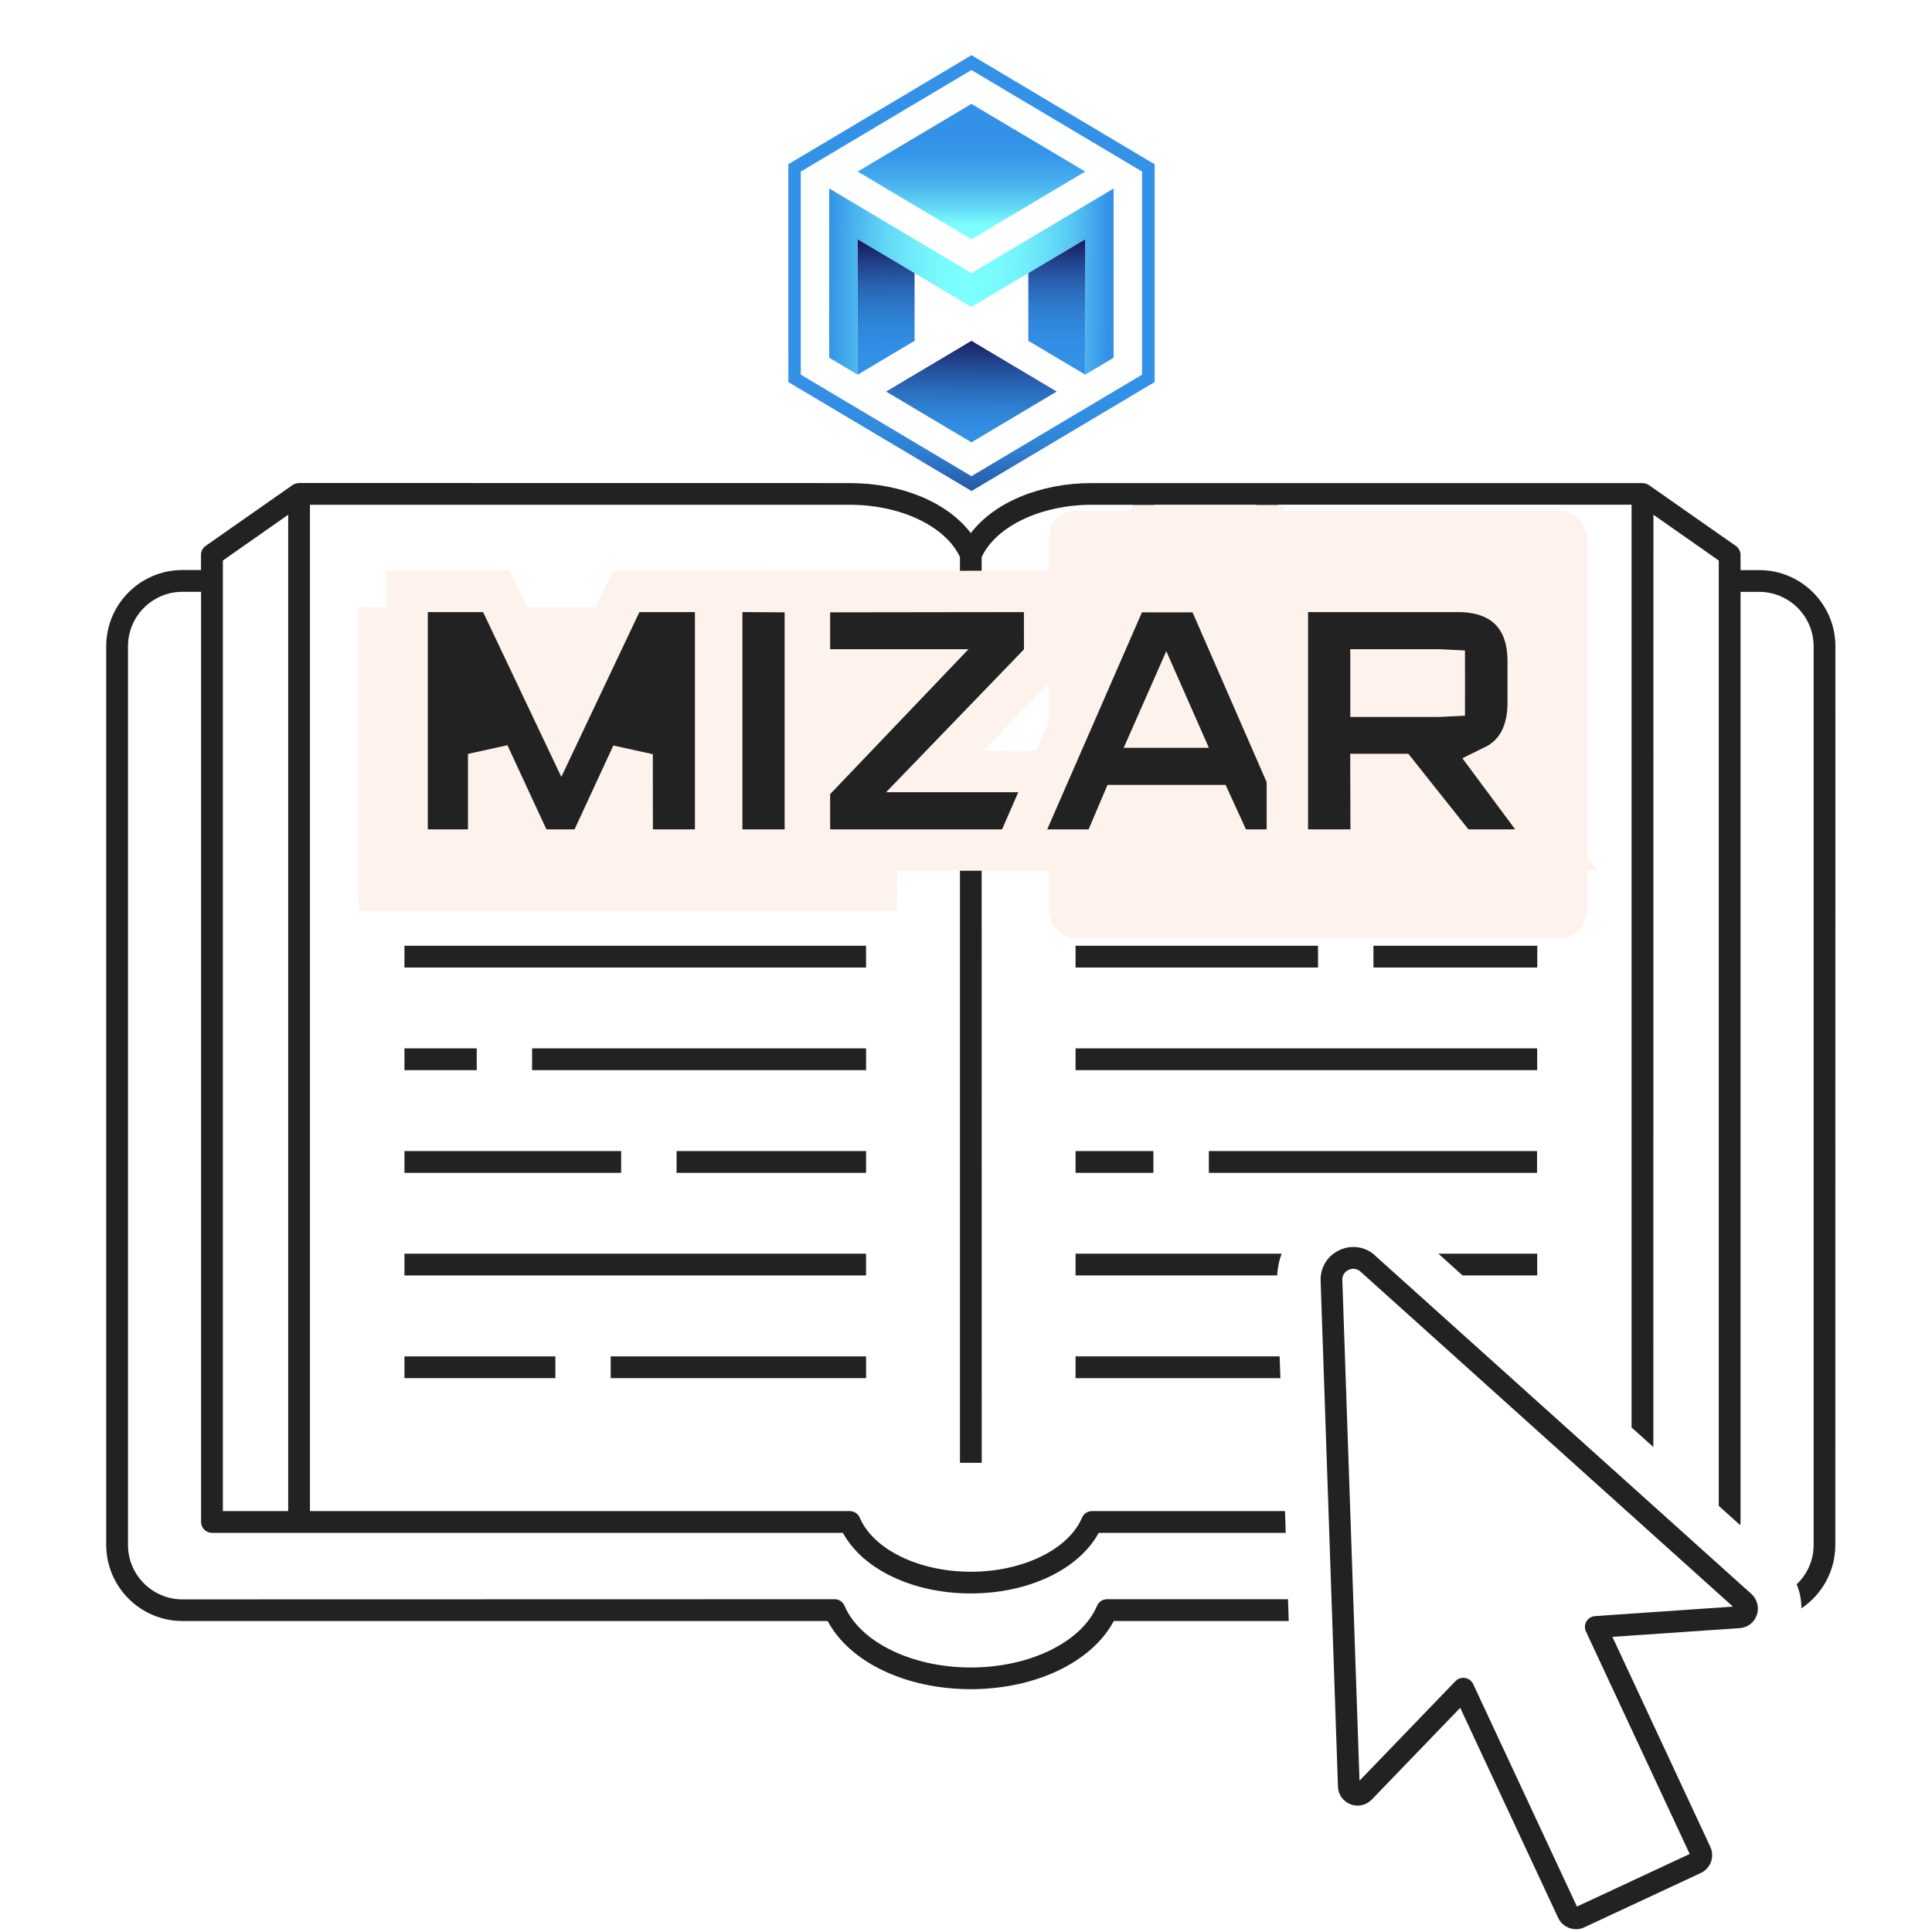 <svg width="140" height="140" viewBox="0 0 140 140" fill="none" xmlns="http://www.w3.org/2000/svg">
<path d="M127.474 41.312H126.126V40.21C126.126 39.952 125.999 39.711 125.787 39.562L119.476 35.143H119.47C119.418 35.109 119.361 35.08 119.298 35.057C119.28 35.052 119.269 35.046 119.252 35.046C119.206 35.034 119.154 35.023 119.108 35.017C119.091 35.017 119.074 35.011 119.057 35.011C119.045 35.011 119.034 35.006 119.022 35.006H79.122C75.346 35.006 72.024 36.423 70.348 38.632C68.673 36.417 65.351 35.006 61.575 35.006L21.675 35C21.663 35 21.652 35 21.64 35.006C21.623 35.006 21.606 35.011 21.588 35.011C21.537 35.017 21.485 35.029 21.439 35.04C21.422 35.046 21.411 35.046 21.393 35.052C21.33 35.075 21.273 35.103 21.221 35.138H21.216L14.904 39.556C14.692 39.705 14.565 39.946 14.565 40.204V41.306H13.217C10.17 41.306 7.697 43.785 7.697 46.826V111.944C7.697 114.991 10.176 117.464 13.217 117.464H59.974C61.558 120.442 65.632 122.404 70.343 122.404C75.048 122.404 79.127 120.436 80.711 117.464H93.386L93.334 115.886H80.217C79.902 115.886 79.615 116.075 79.494 116.368C78.376 118.996 74.617 120.832 70.348 120.832C66.085 120.832 62.321 118.996 61.202 116.368C61.076 116.075 60.795 115.886 60.479 115.886L13.222 115.897C11.048 115.897 9.275 114.13 9.275 111.95V46.831C9.275 44.657 11.042 42.884 13.222 42.884H14.571V110.286C14.571 110.722 14.927 111.078 15.363 111.078H61.081C62.522 113.723 66.154 115.467 70.348 115.467C74.542 115.467 78.174 113.723 79.615 111.078H93.167L93.116 109.5H79.127C78.811 109.5 78.525 109.689 78.404 109.982C77.423 112.283 74.112 113.895 70.354 113.895C66.596 113.895 63.291 112.289 62.304 109.982C62.177 109.689 61.896 109.5 61.581 109.5H22.46V36.578H61.575C65.264 36.578 68.512 38.127 69.562 40.364V106H71.14L71.134 40.364C72.184 38.133 75.432 36.578 79.121 36.578H82.076V46.217H77.945V47.795H82.076V53.653H77.945V55.231H82.076V61.09H77.945V62.667H82.076V66.908C82.076 67.212 82.248 67.487 82.523 67.619C82.632 67.671 82.747 67.694 82.862 67.694C83.04 67.694 83.212 67.636 83.356 67.522L87.349 64.308L91.343 67.516C91.578 67.705 91.905 67.745 92.18 67.613C92.456 67.481 92.628 67.206 92.628 66.902V62.662H111.39V61.084H92.628V55.225H97.895V53.648H92.628V47.789H101.906V46.211H92.628V36.572H118.23V103.44L119.808 104.857L119.814 37.3L124.548 40.617V109.121L126.091 110.509C126.114 110.44 126.126 110.366 126.126 110.291V42.889H127.474C129.649 42.889 131.422 44.656 131.422 46.836V111.955C131.422 113.074 130.951 114.083 130.194 114.806C130.423 115.357 130.538 115.948 130.538 116.545C132.018 115.552 132.994 113.865 132.994 111.955L133 46.831C133 43.784 130.521 41.311 127.48 41.311L127.474 41.312ZM20.883 109.5H16.15V40.617L20.883 37.3V109.5ZM91.052 65.262L87.844 62.685C87.557 62.456 87.144 62.456 86.857 62.685L83.65 65.262V36.579H91.052L91.052 65.262Z" fill="#222222"/>
<path d="M77.939 75.969H111.39V77.547H77.939V75.969Z" fill="#222222"/>
<path d="M105.982 92.424H111.393V90.847H104.232L105.982 92.424Z" fill="#222222"/>
<path d="M77.939 90.847V92.424H92.548C92.577 91.879 92.686 91.346 92.869 90.847H77.939Z" fill="#222222"/>
<path d="M77.939 99.866H92.783L92.725 98.289H77.939L77.939 99.866Z" fill="#222222"/>
<path d="M29.307 46.218H62.757V47.796H29.307V46.218Z" fill="#222222"/>
<path d="M29.307 68.532H62.757V70.11H29.307V68.532Z" fill="#222222"/>
<path d="M99.644 90.974C98.927 90.325 97.935 90.182 97.062 90.589C96.185 90.997 95.662 91.852 95.697 92.815L96.954 129.468C96.971 130.042 97.332 130.541 97.866 130.748C98.399 130.954 99.002 130.817 99.398 130.409L105.813 123.754L112.91 138.976C113.151 139.492 113.662 139.796 114.201 139.796C114.402 139.796 114.609 139.756 114.798 139.664L123.25 135.722C123.961 135.389 124.265 134.546 123.938 133.834L116.841 118.612L126.061 117.981C126.348 117.964 126.612 117.861 126.83 117.694C127.048 117.528 127.215 117.298 127.307 117.029C127.49 116.489 127.341 115.893 126.916 115.508L99.645 90.985L99.644 90.974ZM115.585 117.109C115.327 117.127 115.091 117.27 114.959 117.494C114.827 117.718 114.816 117.993 114.925 118.228L122.441 134.346L114.271 138.156L106.754 122.038C106.645 121.803 106.427 121.637 106.169 121.591C106.123 121.585 106.083 121.579 106.037 121.579C105.825 121.579 105.618 121.665 105.469 121.82L98.515 129.038L97.27 92.759C97.252 92.277 97.614 92.07 97.723 92.018C97.832 91.967 98.222 91.823 98.584 92.145L125.574 116.421L115.579 117.109L115.585 117.109Z" fill="#222222"/>
<path d="M43.48 53.653H62.76V55.231H43.48V53.653Z" fill="#222222"/>
<path d="M29.307 53.653H39.468V55.231H29.307V53.653Z" fill="#222222"/>
<path d="M52.791 61.091H62.752V62.669H52.791V61.091Z" fill="#222222"/>
<path d="M29.307 61.091H48.781V62.669H29.307V61.091Z" fill="#222222"/>
<path d="M38.557 75.969H62.759V77.547H38.557V75.969Z" fill="#222222"/>
<path d="M29.307 75.969H34.545V77.547H29.307V75.969Z" fill="#222222"/>
<path d="M29.307 83.41H45.01V84.988H29.307V83.41Z" fill="#222222"/>
<path d="M49.027 83.41H62.758V84.988H49.027V83.41Z" fill="#222222"/>
<path d="M29.307 90.847H62.757V92.424H29.307V90.847Z" fill="#222222"/>
<path d="M44.254 98.289H62.759V99.866H44.254V98.289Z" fill="#222222"/>
<path d="M29.307 98.289H40.243V99.866H29.307V98.289Z" fill="#222222"/>
<path d="M105.924 46.218H111.392V47.796H105.924V46.218Z" fill="#222222"/>
<path d="M101.912 53.653H111.397V55.231H101.912V53.653Z" fill="#222222"/>
<path d="M99.525 68.532H111.397V70.11H99.525V68.532Z" fill="#222222"/>
<path d="M77.939 68.532H95.509V70.11H77.939V68.532Z" fill="#222222"/>
<path d="M77.939 83.41H83.58V84.988H77.939V83.41Z" fill="#222222"/>
<path d="M87.598 83.41H111.38V84.988H87.598V83.41Z" fill="#222222"/>
<rect x="26" y="44" width="39" height="22" fill="#FDF2EC"/>
<rect x="76" y="37" width="39" height="31" rx="2" fill="#FDF2EC"/>
<path d="M70.394 5.076L82.759 12.432V27.149L70.394 34.505L58.028 27.149V12.432L70.394 5.076ZM70.394 4L69.948 4.268L57.577 11.632L57.125 11.896V27.687L57.577 27.955L69.948 35.313L70.401 35.581L70.853 35.313L83.218 27.955L83.669 27.687V11.896L83.21 11.632L70.851 4.268L70.394 4Z" fill="url(#paint0_linear_4817_3376)"/>
<path d="M70.395 7.528L62.152 12.433L70.395 17.34L78.638 12.433L70.395 7.528Z" fill="url(#paint1_linear_4817_3376)"/>
<path d="M60.088 13.658L70.393 19.79L80.697 13.658V25.921L78.636 27.148V17.338L70.393 22.243L62.15 17.338V27.148L60.088 25.921V13.658Z" fill="url(#paint2_linear_4817_3376)"/>
<path d="M62.152 27.149L66.274 24.696V19.791L62.152 17.339V27.149Z" fill="url(#paint3_linear_4817_3376)"/>
<path d="M78.637 17.339V27.149L74.516 24.696V19.791L78.637 17.339Z" fill="url(#paint4_linear_4817_3376)"/>
<path d="M70.393 32.054L76.575 28.374L70.393 24.696L64.211 28.374L70.393 32.054Z" fill="url(#paint5_linear_4817_3376)"/>
<path d="M35.954 42.854L36.361 43.71L40.675 52.796L44.977 43.712L45.383 42.854H51.857V61.598H45.815L45.812 60.1L45.806 54.652L42.996 60.728L42.593 61.598H38.637L38.234 60.729L35.409 54.632V61.598H29.5V42.854H35.954Z" fill="#222222" stroke="#FDF2EC" stroke-width="3"/>
<path d="M58.358 61.598H52.299V42.845L53.808 42.854L56.867 42.873L58.358 42.881V61.598Z" fill="#222222" stroke="#FDF2EC" stroke-width="3"/>
<path d="M75.696 44.352L75.7 47.055L75.701 47.662L75.279 48.098L67.742 55.907H75.696V61.598H58.656V56.945L59.071 56.51L66.675 48.545H58.656V42.874L60.154 42.873L74.194 42.854L75.694 42.852L75.696 44.352Z" fill="#222222" stroke="#FDF2EC" stroke-width="3"/>
<path d="M87.398 42.873L87.791 43.773L94.654 59.498L95.57 61.598H89.323L88.923 60.722L87.85 58.379H81.245L80.263 60.686L79.875 61.598H73.596L74.512 59.498L81.375 43.773L81.768 42.873H87.398ZM83.728 52.688H85.3L84.514 50.905L83.728 52.688Z" fill="#222222" stroke="#FDF2EC" stroke-width="3"/>
<path d="M105.638 42.854C107.057 42.854 108.403 43.203 109.384 44.159C110.378 45.128 110.739 46.491 110.739 47.913V50.914C110.739 52.35 110.377 53.701 109.4 54.685C109.058 55.029 108.67 55.296 108.25 55.501L110.999 59.205L112.774 61.598H105.686L105.235 61.032L101.331 56.123H99.345L99.357 60.093L99.362 61.598H93.287V42.854H105.638ZM99.347 50.453H104.349C104.452 50.455 104.555 50.451 104.658 50.445C104.658 50.427 104.66 50.41 104.66 50.392V48.609C104.66 48.59 104.658 48.571 104.658 48.552C104.554 48.546 104.45 48.544 104.346 48.545H99.347V50.453Z" fill="#222222" stroke="#FDF2EC" stroke-width="3"/>
<rect x="82" y="36.59" width="11" height="1" fill="#FDF2EC"/>
<defs>
<linearGradient id="paint0_linear_4817_3376" x1="70.439" y1="37.582" x2="70.338" y2="0.709" gradientUnits="userSpaceOnUse">
<stop stop-color="#1A1E61"/>
<stop offset="0.01" stop-color="#1B2468"/>
<stop offset="0.03" stop-color="#22418A"/>
<stop offset="0.06" stop-color="#275BA7"/>
<stop offset="0.1" stop-color="#2B6FBF"/>
<stop offset="0.13" stop-color="#2F7FD2"/>
<stop offset="0.18" stop-color="#318ADE"/>
<stop offset="0.24" stop-color="#3390E6"/>
<stop offset="0.37" stop-color="#3392E8"/>
<stop offset="0.88" stop-color="#3392E8"/>
<stop offset="0.91" stop-color="#3392E8"/>
</linearGradient>
<linearGradient id="paint1_linear_4817_3376" x1="70.395" y1="7.906" x2="70.395" y2="16.293" gradientUnits="userSpaceOnUse">
<stop offset="0.27" stop-color="#3392E8"/>
<stop offset="0.4" stop-color="#3697E9"/>
<stop offset="0.54" stop-color="#3FA4EC"/>
<stop offset="0.69" stop-color="#4EBAF0"/>
<stop offset="0.85" stop-color="#63D9F6"/>
<stop offset="1" stop-color="#7CFFFE"/>
</linearGradient>
<linearGradient id="paint2_linear_4817_3376" x1="60.039" y1="20.265" x2="80.284" y2="20.497" gradientUnits="userSpaceOnUse">
<stop stop-color="#3392E8"/>
<stop offset="0.1" stop-color="#4BB6EF"/>
<stop offset="0.2" stop-color="#61D6F6"/>
<stop offset="0.31" stop-color="#70EDFA"/>
<stop offset="0.4" stop-color="#79FAFD"/>
<stop offset="0.49" stop-color="#7CFFFE"/>
<stop offset="0.6" stop-color="#7AFCFD"/>
<stop offset="0.69" stop-color="#73F1FB"/>
<stop offset="0.78" stop-color="#67DFF8"/>
<stop offset="0.87" stop-color="#56C6F3"/>
<stop offset="0.95" stop-color="#41A7EC"/>
<stop offset="1" stop-color="#3392E8"/>
</linearGradient>
<linearGradient id="paint3_linear_4817_3376" x1="64.233" y1="27.147" x2="64.177" y2="17.689" gradientUnits="userSpaceOnUse">
<stop stop-color="#3392E8"/>
<stop offset="0.2" stop-color="#328FE5"/>
<stop offset="0.37" stop-color="#3086DA"/>
<stop offset="0.53" stop-color="#2D77C9"/>
<stop offset="0.68" stop-color="#2962B0"/>
<stop offset="0.83" stop-color="#234690"/>
<stop offset="0.97" stop-color="#1C2569"/>
<stop offset="1" stop-color="#1A1E61"/>
</linearGradient>
<linearGradient id="paint4_linear_4817_3376" x1="76.576" y1="17.537" x2="76.576" y2="26.773" gradientUnits="userSpaceOnUse">
<stop stop-color="#1A1E61"/>
<stop offset="0.03" stop-color="#1C2569"/>
<stop offset="0.17" stop-color="#234690"/>
<stop offset="0.32" stop-color="#2962B0"/>
<stop offset="0.47" stop-color="#2D77C9"/>
<stop offset="0.63" stop-color="#3086DA"/>
<stop offset="0.8" stop-color="#328FE5"/>
<stop offset="1" stop-color="#3392E8"/>
</linearGradient>
<linearGradient id="paint5_linear_4817_3376" x1="70.362" y1="31.965" x2="70.428" y2="24.688" gradientUnits="userSpaceOnUse">
<stop stop-color="#3392E8"/>
<stop offset="0.14" stop-color="#328DE2"/>
<stop offset="0.33" stop-color="#2F80D3"/>
<stop offset="0.53" stop-color="#2A69B9"/>
<stop offset="0.75" stop-color="#234A94"/>
<stop offset="0.98" stop-color="#1B2266"/>
<stop offset="1" stop-color="#1A1E61"/>
</linearGradient>
</defs>
</svg>
